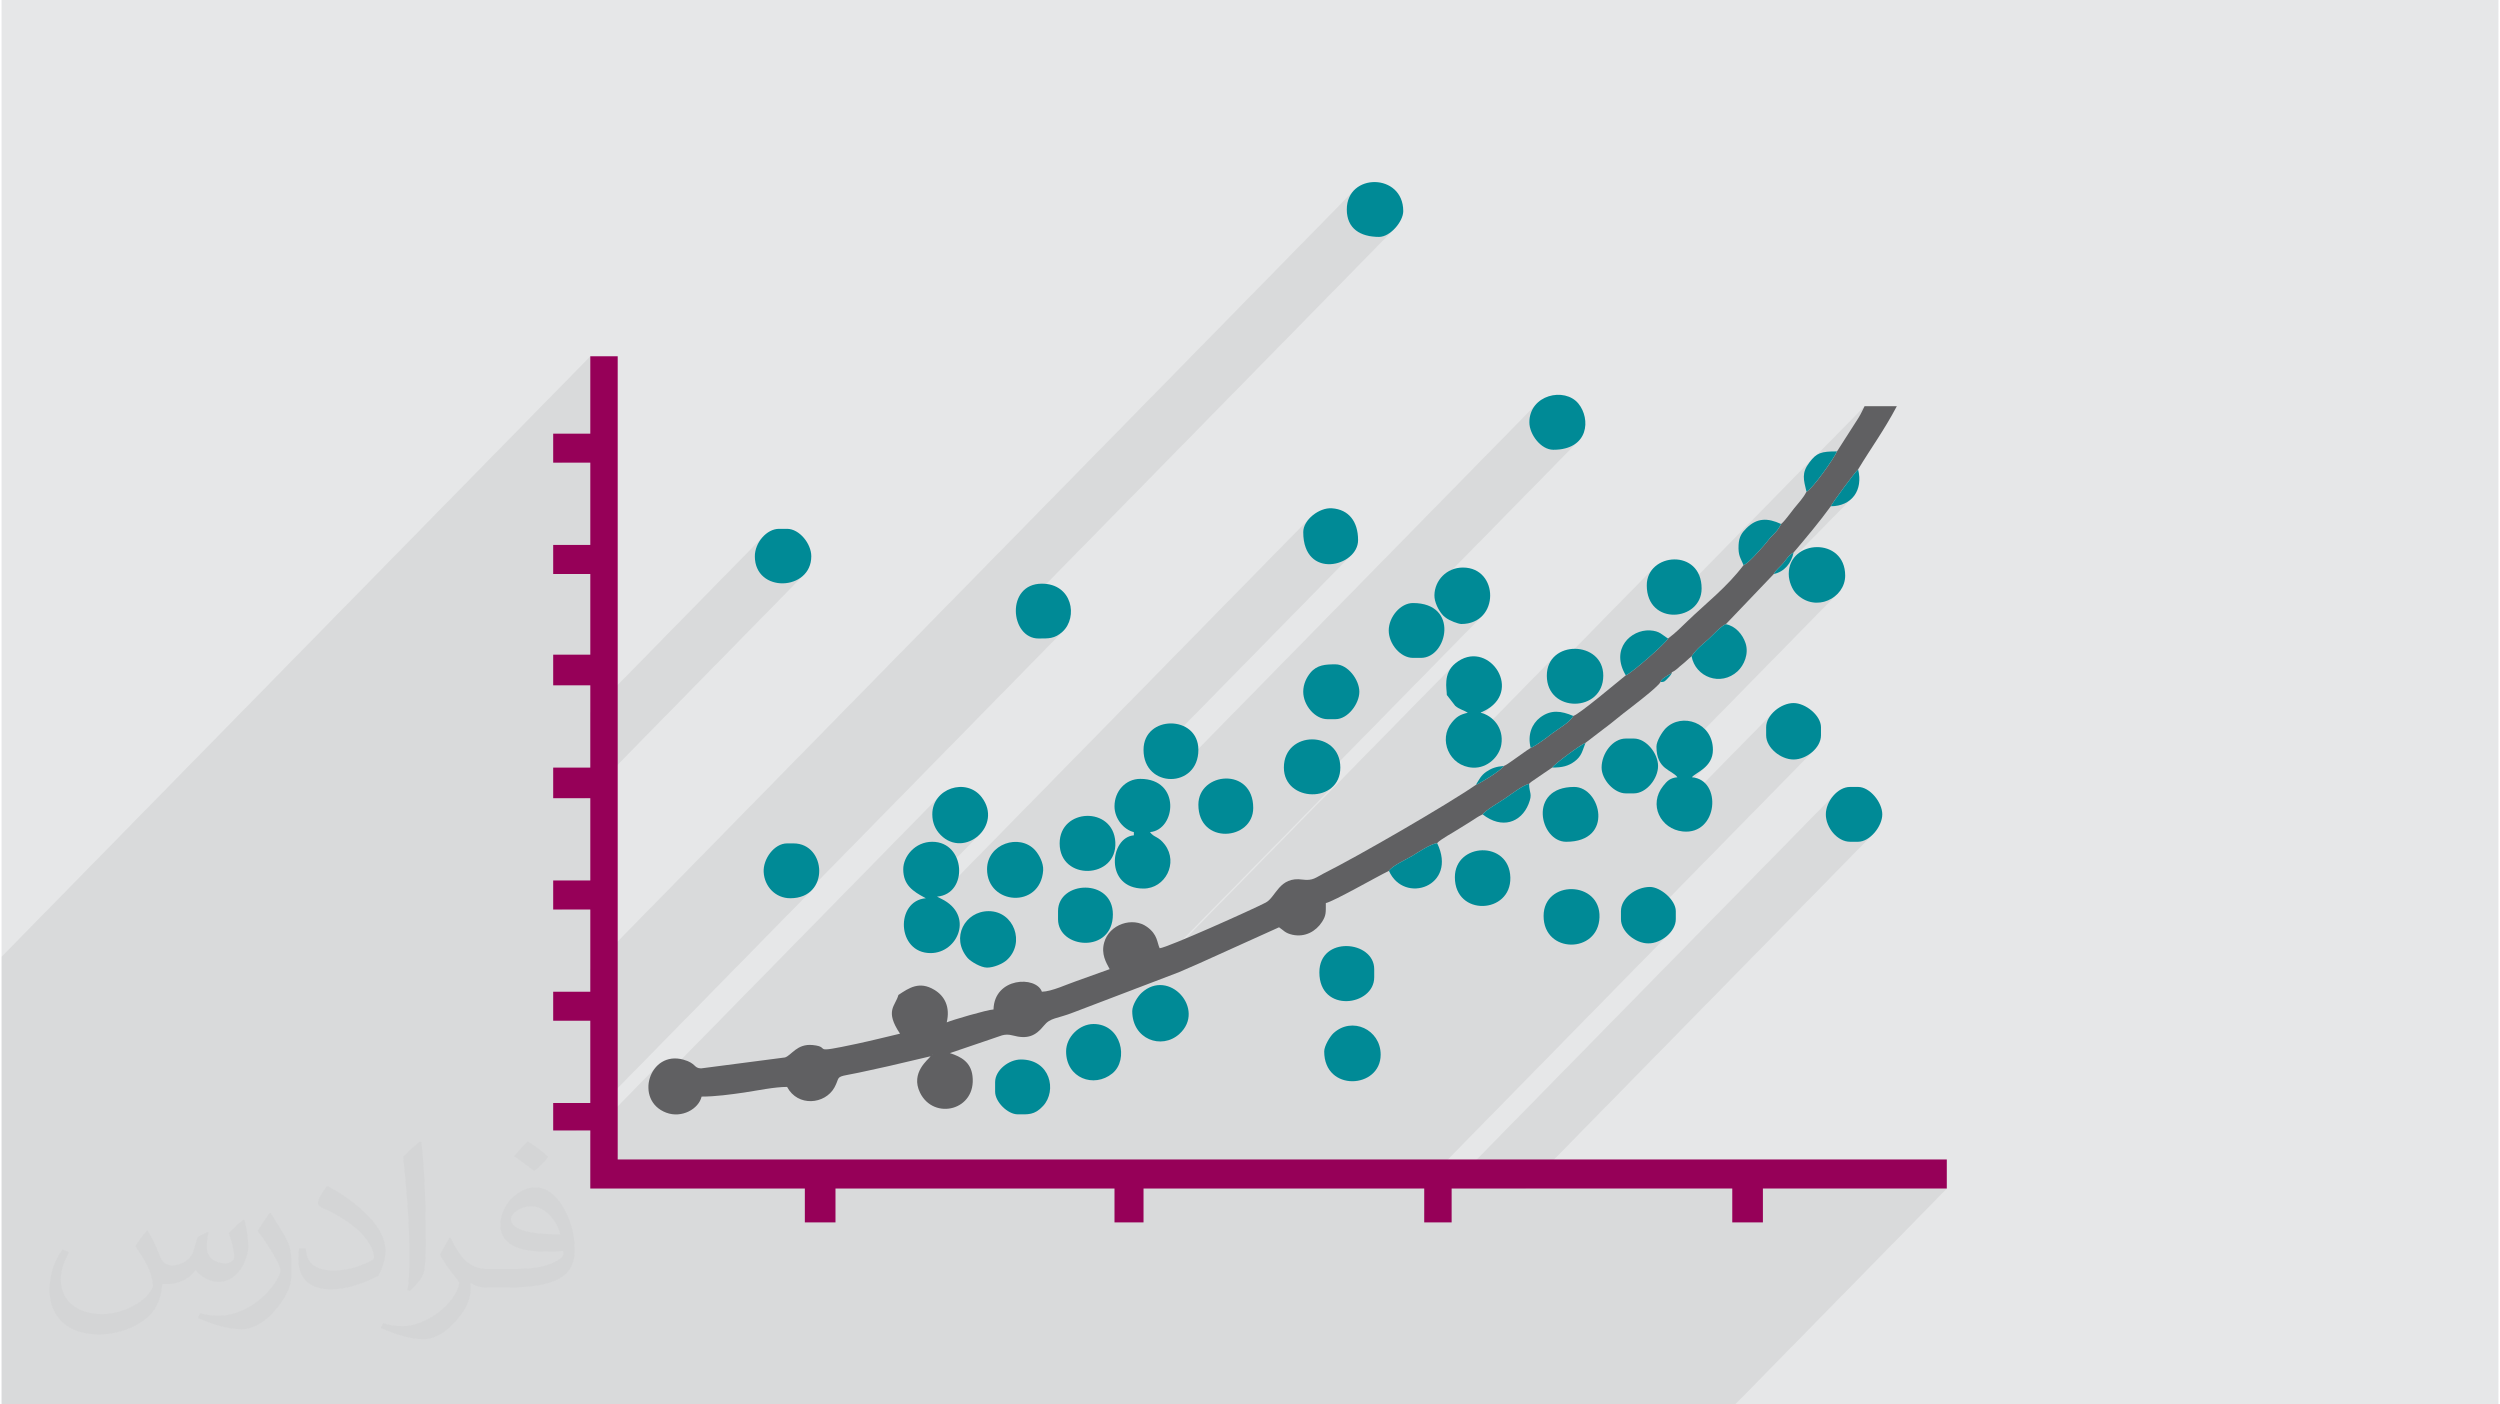 <?xml version="1.0" encoding="UTF-8"?>
<!DOCTYPE svg PUBLIC "-//W3C//DTD SVG 1.0//EN" "http://www.w3.org/TR/2001/REC-SVG-20010904/DTD/svg10.dtd">
<!-- Creator: CorelDRAW 2017 -->
<svg xmlns="http://www.w3.org/2000/svg" xml:space="preserve" width="356px" height="200px" version="1.0" shape-rendering="geometricPrecision" text-rendering="geometricPrecision" image-rendering="optimizeQuality" fill-rule="evenodd" clip-rule="evenodd"
viewBox="0 0 35600 20025"
 xmlns:xlink="http://www.w3.org/1999/xlink">
 <g id="Layer_x0020_1">
  <g id="_3192550760416">
   <path fill="#E6E7E8" d="M0 0l35600 0 0 20025 -35600 0 0 -20025z"/>
   <path fill="#373435" fill-opacity="0.078" d="M6364 20025l56 0 149 0 192 0 175 0 40 0 26 0 60 0 18 0 24 0 27 0 112 0 97 0 30 0 4 0 81 0 7 0 44 0 27 0 7 0 86 0 273 0 21 0 24 0 100 0 11 0 42 0 14 0 10 0 22 0 24 0 21 0 16 0 75 0 94 0 6 0 1 0 13 0 39 0 1 0 1 0 26 0 2 0 72 0 62 0 14 0 12 0 57 0 58 0 41 0 23 0 70 0 37 0 50 0 5 0 35 0 17 0 55 0 46 0 58 0 23 0 13 0 17 0 30 0 7 0 60 0 21 0 35 0 59 0 42 0 10 0 56 0 11 0 6 0 7 0 11 0 68 0 10 0 26 0 28 0 81 0 6 0 3 0 98 0 14 0 171 0 9 0 147 0 99 0 26 0 65 0 66 0 124 0 53 0 12 0 54 0 166 0 53 0 33 0 28 0 119 0 4 0 64 0 26 0 184 0 7 0 37 0 19 0 61 0 70 0 73 0 155 0 2 0 19 0 9 0 135 0 66 0 20 0 159 0 64 0 3 0 3 0 7 0 30 0 87 0 44 0 3 0 3 0 94 0 10 0 7 0 2 0 13 0 3 0 5 0 54 0 47 0 4 0 15 0 2 0 34 0 10 0 1 0 19 0 32 0 3 0 16 0 1 0 97 0 1 0 10 0 5 0 6 0 45 0 23 0 7 0 3 0 2 0 35 0 0 0 2 0 0 0 0 0 1 0 1 0 3 0 11 0 11 0 4 0 60 0 10 0 1 0 59 0 59 0 11 0 17 0 27 0 21 0 3 0 29 0 14 0 17 0 78 0 1 0 12 0 5 0 2 0 17 0 15 0 12 0 1 0 0 0 0 0 12 0 3 0 3 0 14 0 1 0 3 0 1 0 2 0 33 0 35 0 6 0 1 0 15 0 3 0 2 0 61 0 72 0 38 0 13 0 298 0 36 0 18 0 45 0 79 0 42 0 61 0 114 0 68 0 47 0 111 0 3 0 77 0 77 0 39 0 5 0 83 0 30 0 177 0 47 0 207 0 105 0 113 0 156 0 121 0 46 0 35 0 30 0 113 0 228 0 162 0 339 0 160 0 70 0 342 0 49 0 83 0 22 0 369 0 359 0 115 0 106 0 2948 0 437 0 36 0 437 0 2148 0 3019 -3079 -2622 0 -437 446 0 -446 -2948 0 4925 -5023 -58 42 -62 27 -63 10 -115 0 -66 -9 -62 -25 -59 -39 -52 -50 -43 -60 -34 -66 -21 -70 -8 -72 8 -70 21 -69 34 -66 44 -60 -5833 5949 0 -349 -70 0 3531 -3602 -59 44 -66 33 -69 22 -71 8 -70 -8 -69 -21 -66 -34 -42 -31 2583 -2634 -60 43 -66 34 -69 21 -71 8 -70 -8 -69 -21 -66 -34 -60 -44 -51 -52 -40 -58 -26 -63 -9 -65 0 -115 10 -65 26 -63 41 -58 51 -52 -1571 1602 -30 -28 -55 -88 -1 -6 689 -703 -50 48 -51 39 -49 33 -41 28 -27 26 -482 492 -17 -56 -2 -105 12 -43 282 -288 -35 -36 -45 -31 -49 -32 -34 -25 2407 -2455 -97 58 -110 30 -117 -3 -115 -40 -109 -82 -21 -24 -20 -29 -18 -33 -17 -36 -13 -38 -11 -40 -6 -41 -3 -41 35 -165 91 -119 -105 107 9 -16 844 -861 60 -63 43 -77 25 -90 4 -99 -17 -108 -3628 3701 -258 197 -40 21 -61 39 -73 51 -79 57 -78 58 -67 54 -51 44 -31 32 -211 144 2656 -2709 100 -102 31 -35 303 -309 39 -42 38 -42 34 -38 30 -33 18 -21 15 -18 14 -18 13 -16 14 -17 15 -18 15 -17 42 -43 18 -18 16 -17 14 -18 14 -18 13 -21 13 -23 11 -21 25 -26 23 -24 24 -28 25 -31 24 -32 24 -31 22 -30 21 -26 25 -31 25 -29 23 -28 23 -28 22 -29 21 -29 20 -31 4 -7 55 -56 56 -60 66 -81 70 -92 68 -95 60 -90 47 -75 27 -52 306 -478 13 -21 12 -21 10 -20 11 -21 10 -20 10 -21 10 -21 11 -21 -790 806 4 -5 37 -46 36 -37 -2171 2215 -98 -60 -89 -131 -34 -189 34 -155 89 -116 -1545 1576 -3 -17 34 -169 91 -119 -1448 1477 -28 -26 -55 -91 -2 -5 701 -715 -146 130 -75 39 -2 -1 -1 0 -2 1 -2 1 -2 2 -2 2 -2 2 -2 1 -479 488 -13 -45 -3 -105 7 -29 304 -309 -20 -12 -21 -11 -23 -10 -23 -10 -23 -11 -24 -12 -23 -15 -22 -17 -120 -155 -2 -38 -5 -48 -2 -56 2 -61 11 -63 23 -65 39 -62 -4484 4573 -42 16 2816 -2872 -129 70 -148 22 -58 -10 2494 -2544 -128 92 -180 34 -19 -2 -25 -6 -30 -9 -33 -12 -33 -14 -33 -16 -30 -17 -25 -18 -10 -9 -8 -6 -5 -4 -4 -4 -4 -4 -4 -4 -5 -6 -7 -8 -20 -25 -19 -29 -19 -33 -17 -36 -14 -37 -11 -38 -7 -37 -2 -37 10 -78 17 -53 2053 -2093 -88 79 -128 53 -169 19 -66 -9 -62 -28 -57 -41 -51 -53 -43 -61 -33 -65 -21 -68 -8 -66 22 -135 60 -107 -5219 5323 -116 -21 -126 -79 -77 -114 2892 -2949 -126 73 -143 31 -144 -19 -125 -77 -89 -144 -33 -218 10 -65 28 -64 44 -59 -5271 5376 -32 10 -463 472 -9 -45 9 -96 303 -308 -2 -2 -2 -1 -2 -1 -3 -1 -2 -1 -1 -1 -2 -1 -1 0 -61 -34 -5 -3 829 -846 -120 76 -138 31 -143 -26 -136 -92 -27 -29 -24 -32 -20 -34 -17 -36 -14 -39 -9 -39 -6 -42 -2 -43 21 -129 58 -106 -4114 4196 -13 -60 21 -143 65 -129 -914 933 0 -55 -202 0 3367 -3433 -117 80 3685 -3758 -41 33 -39 24 -39 18 -40 11 -40 7 -44 3 -46 1 -51 0 -137 -33 -102 -89 -64 -125 -15 -97 5403 -5511 -53 51 -58 41 -61 27 -60 10 -96 -6 -88 -17 -78 -29 -67 -41 -55 -54 -42 -67 -25 -82 -9 -95 34 -173 92 -123 -10912 11130 0 -853 -406 0 406 -414 0 -1173 -78 0 3103 -3165 -129 74 -148 27 -148 -21 -129 -71 -91 -121 -34 -173 7 -72 22 -70 33 -66 44 -60 -2452 2501 0 -393 -428 0 428 -437 0 -1150 -406 0 406 -414 0 -1173 -406 0 406 -414 0 -1103 -8394 8561 0 564 0 414 0 126 0 414 0 633 0 414 0 126 0 414 0 610 0 437 0 102 0 437 0 394 0 159 0 81 0 437 0 102 0 358 0 79 0 83 540 0 406 0 123 0 406 0 621 0 215 0 164 0 27 0 123 0 405 0 165 0 51 0 72 0 105 0 2 0 227 0 383 0 45 0 89 0 11 0 144 0 38 0 202 0 53 0 252 0 151 0 209 0 144 0 2 0 22 0 31 0 249 0 55 0 244 0 18 0 84 0 22 0 128 0 11 0 22 0 89 0 14 0zm16036 -11657l0 0zm0 0l0 0z"/>
   <g>
    <path fill="#960058" d="M8394 6183l-529 0 0 414 529 0 0 1173 -529 0 0 414 529 0 0 1150 -529 0 0 437 529 0 0 1173 -529 0 0 437 529 0 0 1173 -529 0 0 414 529 0 0 1172 -529 0 0 414 529 0 0 1173 -529 0 0 391 529 0 0 828 3059 0 0 483 437 0 0 -483 3978 0 0 483 414 0 0 -483 4002 0 0 483 391 0 0 -483 4001 0 0 483 437 0 0 -483 2622 0 0 -414 -18950 0 0 -11452 -391 0 0 1103z"/>
    <path fill="#606062" d="M13270 15037l6 7c0,0 -9,-4 -6,-7zm12899 -8601c-42,100 -353,541 -435,575 -47,91 -110,155 -177,238 -54,66 -129,177 -185,222 -38,77 -66,107 -121,161 -61,61 -74,91 -127,149 -71,78 -210,243 -287,277 -237,313 -542,550 -788,787 -109,105 -168,167 -288,259 -41,75 -524,497 -603,525 -120,95 -653,547 -748,579 -51,91 -209,180 -295,244 -78,60 -229,176 -313,212 -78,48 -116,81 -193,133 -56,36 -145,109 -191,124 -42,68 -327,241 -398,270 -402,278 -1685,1021 -2170,1263 -110,56 -153,108 -301,87 -335,-48 -377,250 -525,328 -174,92 -1397,641 -1512,651 -39,-83 -27,-193 -179,-304 -204,-149 -542,-40 -613,225 -44,163 27,280 79,377l-474 170c-131,44 -351,149 -492,152 -83,-230 -679,-207 -690,253 -85,2 -600,153 -667,184 51,-216 -26,-375 -178,-465 -212,-127 -358,-28 -511,74 -43,161 -199,221 23,552 -205,48 -396,97 -616,144 -706,151 -339,47 -630,18 -224,-22 -300,146 -394,177l-1197 156c-107,-3 -66,-72 -249,-124 -491,-140 -709,581 -248,755 221,84 464,-52 505,-229 199,0 413,-30 608,-58 188,-28 430,-80 611,-80 151,287 540,251 675,8 76,-139 16,-148 188,-180 208,-38 395,-85 587,-125l596 -140c-30,46 -291,232 -151,519 196,401 809,253 748,-240 -24,-196 -162,-273 -322,-324l585 -199c132,-40 185,-86 310,-53 211,57 325,9 443,-137 97,-121 185,-97 428,-193l1498 -571c92,-38 186,-83 289,-126l1140 -515c69,46 85,83 193,107 177,38 332,-48 420,-184 59,-93 54,-129 54,-268 120,-28 728,-377 900,-460 49,-74 242,-159 334,-214 82,-50 261,-170 353,-181 40,-50 244,-160 317,-208 59,-38 92,-58 156,-97 74,-45 98,-69 176,-105 43,-60 232,-169 319,-227 80,-54 260,-193 343,-208 23,-22 -1,-3 37,-33l292 -199c32,-50 403,-325 476,-353l269 -206c100,-74 171,-136 269,-213 62,-48 508,-385 529,-447 26,-42 2,-15 34,-47 2,-2 38,-27 42,-30 38,-25 53,-33 88,-50l-4 -11c75,-36 88,-65 153,-115 52,-41 83,-76 132,-115 71,-106 160,-172 242,-246 55,-49 180,-189 246,-211l684 -716c35,-66 91,-100 142,-163 53,-66 68,-103 140,-143 180,-212 365,-432 531,-660 26,-55 341,-482 389,-525 186,-308 368,-553 552,-901l-460 0c-30,57 -51,109 -87,166l-306 478z"/>
    <path fill="#008A96" d="M12856 12393c0,227 140,316 307,406 3,1 10,4 15,8 -437,36 -419,782 68,782 392,0 624,-545 153,-774l-61 -31c452,-38 408,-782 -68,-782 -247,0 -414,210 -414,391z"/>
    <path fill="#008A96" d="M23595 10645c0,329 221,330 299,437 -105,9 -147,54 -201,121 -218,269 -39,619 278,652 504,52 564,-737 130,-773 49,-67 299,-138 299,-391 0,-390 -445,-537 -674,-306 -48,49 -131,180 -131,260z"/>
    <path fill="#008A96" d="M20606 9909l120 155c57,50 129,64 179,98 -116,27 -162,60 -228,140 -195,237 -40,624 298,643 215,12 381,-163 408,-328 40,-239 -124,-415 -294,-455 4,-3 12,-13 15,-8l75 -39c512,-302 -4,-1020 -450,-658 -182,148 -123,366 -123,452z"/>
    <path fill="#008A96" d="M15868 11496c0,178 134,335 276,368l0 46c-346,29 -422,759 138,759 309,0 500,-365 304,-626 -95,-125 -152,-97 -212,-179 371,-31 445,-759 -138,-759 -213,0 -368,179 -368,391z"/>
    <path fill="#008A96" d="M25481 8184c0,108 52,225 109,282 274,277 696,62 696,-259 0,-555 -805,-521 -805,-23z"/>
    <path fill="#008A96" d="M21986 13060c0,542 778,540 797,20 19,-527 -797,-541 -797,-20z"/>
    <path fill="#008A96" d="M18283 10944c0,499 805,518 805,0 0,-537 -805,-535 -805,0z"/>
    <path fill="#008A96" d="M22032 9633c0,539 805,529 805,0 0,-504 -805,-516 -805,0z"/>
    <path fill="#008A96" d="M14051 12393c0,512 760,569 800,18 7,-107 -59,-226 -115,-289 -222,-244 -685,-91 -685,271z"/>
    <path fill="#008A96" d="M18858 14991c0,584 805,534 805,46 0,-358 -408,-550 -674,-305 -49,46 -131,181 -131,259z"/>
    <path fill="#008A96" d="M20721 12508c0,563 804,527 791,3 -14,-534 -791,-499 -791,-3z"/>
    <path fill="#008A96" d="M20813 8897c549,0 540,-805 23,-805 -233,0 -402,183 -407,394 -2,96 57,212 109,272 22,25 15,19 47,45 59,48 188,94 228,94z"/>
    <path fill="#008A96" d="M16121 14417c0,401 418,554 671,326 387,-349 -148,-948 -539,-586 -52,48 -132,171 -132,260z"/>
    <path fill="#008A96" d="M15063 12991l0 115c0,426 782,495 782,-69 0,-520 -782,-482 -782,-46z"/>
    <path fill="#008A96" d="M14051 13796c98,0 226,-56 283,-109 265,-242 102,-696 -260,-696 -338,0 -546,379 -300,668 46,52 189,137 277,137z"/>
    <path fill="#008A96" d="M18789 13864c0,587 782,483 782,70l0 -116c0,-411 -782,-482 -782,46z"/>
    <path fill="#008A96" d="M13270 11611c0,117 43,218 119,294 341,344 896,-134 585,-539 -218,-284 -704,-127 -704,245z"/>
    <path fill="#008A96" d="M22813 10944c0,171 178,368 345,368l115 0c177,0 345,-208 345,-391 0,-180 -169,-391 -345,-391l-115 0c-189,0 -345,214 -345,414z"/>
    <path fill="#008A96" d="M19180 2987c0,274 195,391 460,391 160,0 345,-220 345,-368 0,-547 -805,-550 -805,-23z"/>
    <path fill="#008A96" d="M15086 12025c0,540 823,512 794,-18 -28,-516 -794,-488 -794,18z"/>
    <path fill="#008A96" d="M10740 7931c0,531 805,499 805,0 0,-179 -170,-391 -345,-391l-115 0c-177,0 -345,198 -345,391z"/>
    <path fill="#008A96" d="M23089 12991l0 115c0,177 205,345 391,345 186,0 391,-169 391,-345l0 -115c0,-160 -220,-345 -368,-345 -200,0 -414,156 -414,345z"/>
    <path fill="#008A96" d="M14787 9104c142,0 229,4 340,-97 224,-206 140,-685 -294,-685 -519,0 -457,782 -46,782z"/>
    <path fill="#008A96" d="M15178 14991c0,383 398,526 659,314 239,-195 130,-705 -268,-705 -199,0 -391,183 -391,391z"/>
    <path fill="#008A96" d="M25159 10369l0 115c0,176 206,345 391,345 187,0 391,-168 391,-345l0 -115c0,-169 -221,-345 -391,-345 -179,0 -391,170 -391,345z"/>
    <path fill="#008A96" d="M18559 9863c0,193 168,391 345,391l115 0c176,0 340,-220 340,-391 0,-171 -164,-391 -340,-391 -140,0 -264,5 -360,123 -53,66 -100,158 -100,268z"/>
    <path fill="#008A96" d="M26010 11611c0,193 168,391 345,391l115 0c169,0 345,-221 345,-391 0,-170 -176,-391 -345,-391l-115 0c-176,0 -345,205 -345,391z"/>
    <path fill="#008A96" d="M16282 10691c0,555 782,555 782,0 0,-502 -782,-502 -782,0z"/>
    <path fill="#008A96" d="M22124 6413c512,0 534,-444 359,-658 -196,-241 -700,-128 -700,267 0,172 165,391 341,391z"/>
    <path fill="#008A96" d="M11246 12807c568,0 516,-782 46,-782l-92 0c-185,0 -344,224 -334,408 11,207 168,374 380,374z"/>
    <path fill="#008A96" d="M22308 12002c691,0 493,-782 114,-782 -665,0 -492,782 -114,782z"/>
    <path fill="#008A96" d="M19778 8989c0,193 168,391 345,391l115 0c377,0 550,-782 -115,-782 -177,0 -345,198 -345,391z"/>
    <path fill="#008A96" d="M14166 15428l0 138c0,144 179,322 322,322 145,0 239,15 363,-121 199,-217 102,-661 -317,-661 -175,0 -368,154 -368,322z"/>
    <path fill="#008A96" d="M18559 7586c0,689 782,494 782,115 0,-264 -132,-437 -373,-454 -181,-13 -409,164 -409,339z"/>
    <path fill="#008A96" d="M23457 8345c0,585 782,518 782,46 0,-579 -782,-512 -782,-46z"/>
    <path fill="#008A96" d="M17064 11473c0,579 782,512 782,46 0,-588 -782,-514 -782,-46z"/>
    <path fill="#008A96" d="M24096 9357c55,298 415,435 656,214 92,-86 164,-249 113,-402 -42,-127 -148,-246 -281,-269 -66,22 -191,162 -246,211 -82,74 -171,140 -242,246z"/>
    <path fill="#008A96" d="M19781 12416c214,487 986,220 687,-395 -92,11 -271,131 -353,181 -92,55 -285,140 -334,214z"/>
    <path fill="#008A96" d="M23158 9629c79,-28 562,-450 603,-525 -86,-51 -116,-108 -259,-116 -269,-14 -570,262 -344,641z"/>
    <path fill="#008A96" d="M24837 8058c77,-34 216,-199 287,-277 53,-58 66,-88 127,-149 55,-54 83,-84 121,-161 -193,-89 -345,-89 -496,62 -64,64 -104,120 -110,237 -8,155 31,188 71,288z"/>
    <path fill="#008A96" d="M21117 11611c274,216 548,117 654,-146 61,-153 11,-147 8,-289 -83,15 -263,154 -343,208 -87,58 -276,167 -319,227z"/>
    <path fill="#008A96" d="M21802 10664c84,-36 235,-152 313,-212 86,-64 244,-153 295,-244 -175,-74 -319,-93 -472,21 -119,90 -184,248 -136,435z"/>
    <path fill="#008A96" d="M25734 7011c82,-34 393,-475 435,-575 -225,0 -290,19 -393,157 -115,152 -83,244 -42,418z"/>
    <path fill="#008A96" d="M26081 7218c298,0 464,-228 389,-525 -48,43 -363,470 -389,525z"/>
    <path fill="#008A96" d="M22108 10944c148,0 232,-23 319,-87 104,-78 109,-147 157,-266 -73,28 -444,303 -476,353z"/>
    <path fill="#008A96" d="M21020 11191c71,-29 356,-202 398,-270 -105,8 -175,32 -248,82 -78,53 -104,114 -150,188z"/>
    <path fill="#008A96" d="M25268 8184c151,-31 252,-156 282,-306 -72,40 -87,77 -140,143 -51,63 -107,97 -142,163z"/>
    <path fill="#008A96" d="M23651 9725c65,0 67,-17 102,-50 0,0 32,-34 33,-36 26,-34 17,-22 25,-52l4 11c-35,17 -50,25 -88,50 -4,3 -40,28 -42,30 -32,32 -8,5 -34,47z"/>
    <path fill="#008A96" d="M20606 9909l0 0z"/>
    <path fill="#008A96" d="M22400 8368l0 0z"/>
    <path fill="#008A96" d="M22400 8368l0 0z"/>
    <path fill="#008A96" d="M12787 14186l0 0z"/>
   </g>
   <path fill="#373435" fill-opacity="0.031" d="M2082 17547c68,103 112,202 155,312 32,64 49,183 199,183 44,0 107,-14 163,-45 63,-33 111,-83 136,-159l60 -202 146 -72 10 10c-20,76 -25,149 -25,206 0,169 146,233 262,233 68,0 129,-33 129,-95 0,-80 -34,-216 -78,-338 68,-68 136,-136 214,-191l12 6c34,144 53,286 53,381 0,93 -41,196 -75,264 -70,132 -194,237 -344,237 -114,0 -241,-57 -328,-163l-5 0c-82,102 -209,194 -412,194l-63 0c-10,134 -39,229 -83,314 -121,237 -480,404 -818,404 -470,0 -706,-272 -706,-633 0,-223 73,-431 185,-578l92 38c-70,134 -117,261 -117,385 0,338 275,499 592,499 294,0 658,-187 724,-404 -25,-237 -114,-349 -250,-565 41,-72 94,-144 160,-221l12 0zm5421 -1274c99,62 196,136 291,220 -53,75 -119,143 -201,203 -95,-77 -190,-143 -287,-213 66,-74 131,-146 197,-210zm51 926c-160,0 -291,105 -291,183 0,167 320,219 703,217 -48,-196 -216,-400 -412,-400zm-359 895c208,0 390,-6 529,-41 155,-40 286,-118 286,-172 0,-14 0,-31 -5,-45 -87,8 -187,8 -274,8 -282,0 -498,-64 -583,-222 -21,-44 -36,-93 -36,-149 0,-153 66,-303 182,-406 97,-85 204,-138 313,-138 197,0 354,158 464,408 60,136 101,293 101,491 0,132 -36,243 -118,326 -153,148 -435,204 -867,204l-196 0 0 0 -51 0c-107,0 -184,-19 -245,-66l-10 0c3,25 5,49 5,72 0,97 -32,221 -97,320 -192,286 -400,410 -580,410 -182,0 -405,-70 -606,-161l36 -70c65,27 155,45 279,45 325,0 752,-313 805,-618 -12,-25 -34,-58 -65,-93 -95,-113 -155,-208 -211,-307 48,-95 92,-171 133,-240l17 -2c139,283 265,446 546,446l44 0 0 0 204 0zm-1408 299c24,-130 26,-276 26,-413l0 -202c0,-377 -48,-926 -87,-1283 68,-74 163,-160 238,-218l22 6c51,450 63,971 63,1452 0,126 -5,249 -17,340 -7,114 -73,200 -214,332l-31 -14zm-1449 -596c7,177 94,317 398,317 189,0 349,-49 526,-134 32,-14 49,-33 49,-49 0,-111 -85,-258 -228,-392 -139,-126 -323,-237 -495,-311 -59,-25 -78,-52 -78,-77 0,-51 68,-158 124,-235l19 -2c197,103 417,256 580,427 148,157 240,316 240,489 0,128 -39,249 -102,361 -216,109 -446,192 -674,192 -277,0 -466,-130 -466,-436 0,-33 0,-84 12,-150l95 0zm-501 -503l172 278c63,103 122,215 122,392l0 227c0,183 -117,379 -306,573 -148,132 -279,188 -400,188 -180,0 -386,-56 -624,-159l27 -70c75,20 162,37 269,37 342,-2 692,-252 852,-557 19,-35 26,-68 26,-91 0,-35 -19,-74 -34,-109 -87,-165 -184,-315 -291,-454 56,-88 112,-173 173,-257l14 2z"/>
  </g>
 </g>
</svg>
